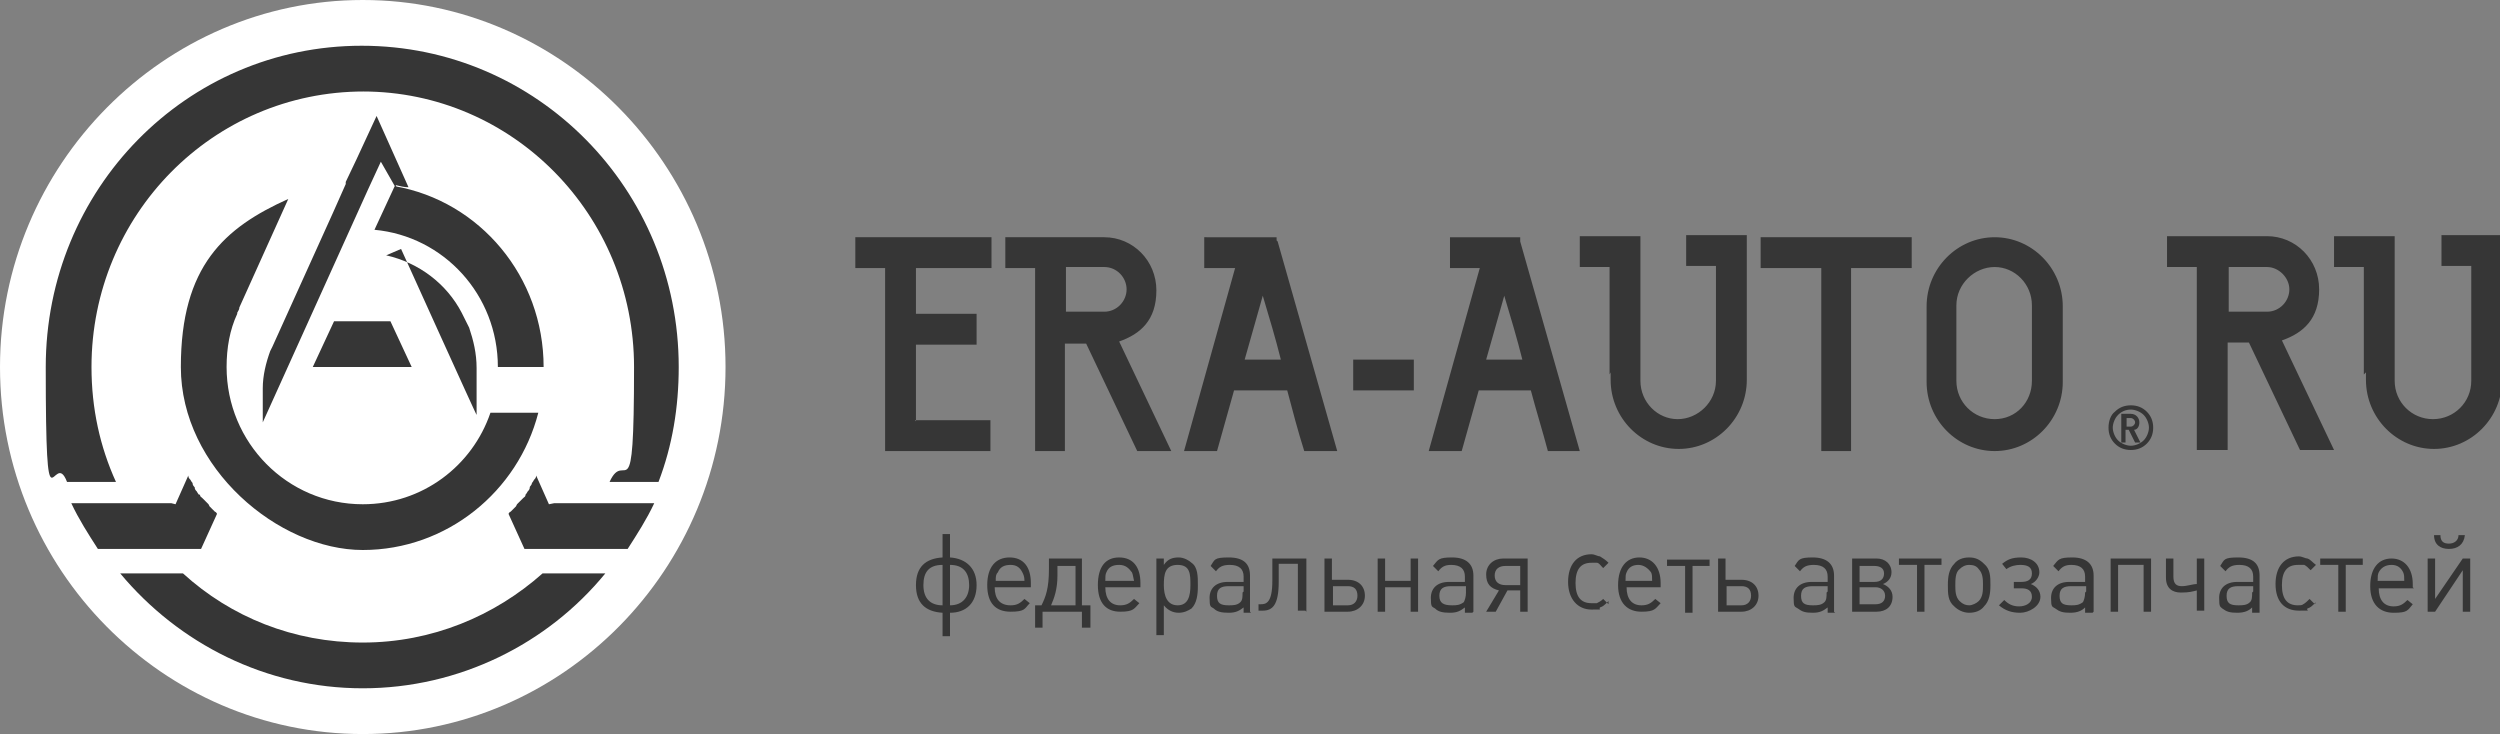 <?xml version="1.0" encoding="UTF-8"?>
<svg id="_Слой_1" data-name="Слой_1" xmlns="http://www.w3.org/2000/svg" version="1.1" xmlns:xlink="http://www.w3.org/1999/xlink" viewBox="0 0 235 69">
  <rect x="0" y="0" width="235" height="69" fill="#808080" stroke="none"/>
  <!-- Generator: Adobe Illustrator 29.3.1, SVG Export Plug-In . SVG Version: 2.1.0 Build 151)  -->
  <defs>
    <style>
      .st0 {
        fill: #fff;
      }

      .st0, .st1 {
        fill-rule: evenodd;
      }

      .st1 {
        fill: #363636;
      }
    </style>
  </defs>
  <path id="Vector" class="st1" d="M136.3,22.3h6.6v.3c0,0,0,.1,0,.1h0s5.6,19.7,5.6,19.7h-3c-.5-1.9-1.1-3.8-1.6-5.7h-4.9l-1.6,5.7h-3.1l4.8-17.2h-2.8v-2.9h0ZM91.8,55c0-1.6-1-2.5-2.5-2.6v-2.2h-.7v2.2c-1.6.1-2.5.9-2.5,2.6s.9,2.5,2.5,2.6v2.2h.7v-2.2c1.5,0,2.5-.9,2.5-2.6ZM91.1,55c0,1.1-.6,1.9-1.8,1.9v-3.8c1.3,0,1.8.8,1.8,1.9h0ZM88.6,56.9c-1.2,0-1.8-.7-1.8-1.9s.5-1.9,1.8-1.9v3.8h0ZM96.9,55.2v-.4c0-1.5-.7-2.4-2-2.4s-2.1.9-2.1,2.6.8,2.5,2.2,2.5,1.3-.3,1.8-.8l-.5-.4c-.4.4-.7.6-1.3.6-1,0-1.5-.6-1.5-1.7h3.3,0ZM96.2,54.6h-2.6c0-.4,0-.6.2-.8.2-.5.6-.7,1.2-.7s.9.3,1.1.7c.1.2.2.4.2.8h0ZM102.5,59v-2.1h-.8v-4.4h-3.1v1c0,1.8-.3,2.6-.7,3.4h-.6v2.1h.7v-1.5h3.7v1.5h.7ZM101.1,56.9h-2.3c.3-.7.6-1.5.6-2.8v-.9h1.7v3.7h0ZM107.2,55.2v-.4c0-1.5-.7-2.4-2-2.4s-2,.9-2,2.6.8,2.5,2.1,2.5,1.3-.3,1.8-.8l-.5-.4c-.4.4-.7.6-1.3.6-.9,0-1.4-.6-1.4-1.7h3.3,0ZM106.5,54.6h-2.6c0-.4,0-.6.1-.8.2-.5.6-.7,1.2-.7s.9.3,1.2.7c.1.2.1.4.2.8ZM112.6,55c0-.8,0-1.7-.6-2.1-.2-.2-.7-.5-1.2-.5s-1,.1-1.4.7v-.6h-.7v7.2h.7v-2.8c.4.5.9.7,1.4.7s.9-.2,1.2-.4c.5-.5.6-1.3.6-2.1h0ZM111.9,55c0,1-.2,1.9-1.2,1.9s-1.3-.9-1.3-1.9.1-1.9,1.3-1.9,1.2.9,1.2,1.9ZM117.5,57.5v-3.4c0-1.1-.6-1.7-2-1.7s-1.3.2-1.7.8l.5.5c.3-.4.6-.6,1.3-.6.9,0,1.3.4,1.3,1.1v.5h-1.5c-1.1,0-1.7.6-1.7,1.5s.1.8.4,1c.3.3.7.4,1.4.4s1-.2,1.4-.5v.5h.7,0ZM116.8,55.7c0,.4,0,.7-.2.9-.3.3-.7.3-1.1.3-.8,0-1.1-.2-1.1-.9s.4-.9,1.1-.9h1.4v.5ZM122.8,57.5v-5h-3.2v2.1c0,2.1-.6,2.2-1.1,2.2h-.2v.6h.4c.9,0,1.5-.5,1.5-2.7v-1.7h1.8v4.4h.7ZM128.3,56c0-.9-.6-1.5-1.6-1.5h-1.5v-2h-.7v5h2.2c.9,0,1.6-.6,1.6-1.5h0ZM127.6,56c0,.5-.3.9-.9.9h-1.4v-1.8h1.4c.6,0,.9.3.9.9ZM133.3,57.5v-5h-.7v2.1h-2.4v-2.1h-.7v5h.7v-2.3h2.4v2.3h.7ZM138.5,57.5v-3.4c0-1.1-.7-1.7-2-1.7s-1.3.2-1.8.8l.5.5c.3-.4.6-.6,1.2-.6.9,0,1.3.4,1.3,1.1v.5h-1.5c-1.1,0-1.7.6-1.7,1.5s.1.8.4,1c.3.3.7.4,1.4.4s1-.2,1.4-.5v.5h.7,0ZM137.8,55.7c0,.4-.1.7-.2.9-.4.3-.7.3-1.1.3-.8,0-1.2-.2-1.2-.9s.4-.9,1.1-.9h1.4v.5ZM142.9,55h-1.4c-.6,0-1-.3-1-.9s.4-.9,1-.9h1.4v1.8ZM140.6,57.5l1.1-2h1.2v2h.7v-5h-2.3c-.9,0-1.6.6-1.6,1.5s.4,1.3,1.2,1.5l-1.2,2h.8ZM151.2,56.8l-.5-.5c-.2.2-.4.3-.6.4-.2,0-.3,0-.5,0-1,0-1.5-.6-1.5-1.9s.5-1.9,1.5-1.9.4,0,.5,0c.2,0,.3.2.6.5l.5-.5c-.3-.3-.5-.4-.8-.6-.2,0-.5-.2-.8-.2-1.4,0-2.2,1-2.2,2.6s.9,2.6,2.2,2.6.6,0,.8-.2c.3-.1.4-.2.8-.6h0ZM156.1,55.2v-.4c0-1.5-.8-2.4-2-2.4s-2,.9-2,2.6.9,2.5,2.2,2.5,1.3-.3,1.8-.8l-.5-.4c-.4.4-.7.6-1.3.6-.9,0-1.4-.6-1.4-1.7h3.3,0ZM155.4,54.6h-2.6c0-.4,0-.6.1-.8.2-.5.6-.7,1.1-.7s.9.3,1.2.7c.1.2.1.4.1.8h0ZM160.7,53.2v-.6h-4v.6h1.7v4.4h.7v-4.4h1.6ZM165.3,56c0-.9-.6-1.5-1.6-1.5h-1.5v-2h-.7v5h2.2c.9,0,1.6-.6,1.6-1.5h0ZM164.6,56c0,.5-.3.9-.9.9h-1.4v-1.8h1.4c.6,0,.9.3.9.9ZM172.4,57.5v-3.4c0-1.1-.7-1.7-2-1.7s-1.3.2-1.7.8l.5.5c.3-.4.6-.6,1.3-.6.9,0,1.3.4,1.3,1.1v.5h-1.5c-1.1,0-1.7.6-1.7,1.5s.1.8.4,1c.4.3.7.4,1.4.4s1-.2,1.4-.5v.5h.7,0ZM171.7,55.7c0,.4,0,.7-.2.9-.3.3-.7.3-1.1.3-.8,0-1.1-.2-1.1-.9s.4-.9,1.1-.9h1.4v.5ZM177.9,56.1c0-.6-.4-1-.9-1.2.5-.2.8-.6.8-1.1,0-.8-.6-1.3-1.4-1.3h-2.3v5h2.3c.9,0,1.5-.5,1.5-1.4ZM177.1,53.9c0,.5-.3.8-.9.8h-1.4v-1.5h1.4c.5,0,.9.2.9.7ZM177.2,56c0,.5-.3.8-.9.8h-1.5v-1.6h1.5c.5,0,.9.3.9.8ZM182.5,53.1v-.6h-4v.6h1.7v4.4h.7v-4.4h1.6ZM187.1,55c0-.8,0-1.5-.6-2-.4-.4-.8-.6-1.4-.6s-1.1.2-1.4.6c-.5.5-.6,1.2-.6,2s0,1.5.6,2c.3.3.8.6,1.4.6s1.1-.2,1.4-.6c.5-.5.6-1.2.6-2ZM186.4,55c0,.5,0,1.1-.4,1.5-.2.2-.6.4-.9.4s-.6-.1-.9-.4c-.4-.4-.4-1-.4-1.5s0-1.2.4-1.5c.2-.2.5-.4.9-.4s.7.1.9.4c.4.4.4,1,.4,1.5ZM191.8,56.1c0-.6-.4-1-.9-1.2.5-.2.8-.7.8-1.1,0-.9-.8-1.4-1.7-1.4s-1.3.2-1.8.6l.4.5c.4-.3.9-.4,1.3-.4.7,0,1.1.2,1.1.8s-.4.8-1,.8h-.7v.6h.7c.6,0,1,.2,1,.8s-.6.9-1.2.9-1-.2-1.4-.6l-.5.5c.6.5,1.2.7,2,.7s1.9-.6,1.9-1.5h0ZM196.8,57.5v-3.4c0-1.1-.7-1.7-2-1.7s-1.3.2-1.8.8l.5.5c.3-.4.6-.6,1.2-.6.9,0,1.3.4,1.3,1.1v.5h-1.5c-1.1,0-1.7.6-1.7,1.5s.1.8.4,1c.4.3.7.4,1.4.4s1.1-.2,1.4-.5v.5h.7,0ZM196,55.7c0,.4-.1.7-.2.9-.4.3-.7.3-1.1.3-.8,0-1.1-.2-1.1-.9s.4-.9,1.1-.9h1.4v.5ZM202.2,57.5v-5h-3.8v5h.7v-4.4h2.4v4.4h.7,0ZM207.2,57.5v-5h-.7v2.4c-.4,0-.9.2-1.4.2s-.8-.2-.8-.9v-1.7h-.7v1.8c0,1,.6,1.4,1.4,1.4s1.1-.1,1.5-.2v1.9h.7ZM212.4,57.5v-3.4c0-1.1-.6-1.7-2-1.7s-1.3.2-1.7.8l.5.5c.3-.4.6-.6,1.3-.6.9,0,1.3.4,1.3,1.1v.5h-1.5c-1.1,0-1.7.6-1.7,1.5s.1.8.3,1c.4.3.7.4,1.4.4s1.1-.2,1.4-.5v.5h.7,0ZM211.7,55.7c0,.4,0,.7-.2.9-.3.3-.7.3-1.1.3-.8,0-1.1-.2-1.1-.9s.4-.9,1.1-.9h1.4v.5ZM217.6,56.8l-.5-.5c-.2.2-.4.4-.6.5-.1.1-.3.1-.5.1-1,0-1.5-.6-1.5-1.9s.5-1.9,1.5-1.9.4,0,.6,0c.2.1.3.2.6.5l.5-.5c-.4-.3-.5-.5-.8-.6-.2,0-.5-.2-.8-.2-1.4,0-2.2,1-2.2,2.6s.8,2.5,2.2,2.5.6,0,.8-.2c.3-.1.4-.2.8-.6h0ZM222.1,53.1v-.6h-4v.6h1.7v4.4h.7v-4.4h1.6ZM226.8,55.2v-.3c0-1.5-.8-2.4-2-2.4s-2,.9-2,2.6.9,2.5,2.2,2.5,1.3-.2,1.8-.8l-.5-.4c-.4.4-.7.6-1.3.6-.9,0-1.4-.6-1.4-1.7h3.3,0ZM226.1,54.6h-2.6c0-.4,0-.6.1-.8.2-.4.6-.7,1.2-.7s.9.3,1.1.7c.1.2.1.5.1.8h0ZM231.7,50.3h-.6c0,.5-.4.8-.9.8s-.8-.2-.8-.8h-.6c0,.9.6,1.3,1.4,1.3s1.4-.4,1.5-1.3ZM232.2,57.5v-5h-.7l-2.6,3.8v-3.8h-.7v5h.7l2.6-3.9v3.9h.7ZM222.2,35.2v-10.1h-2.8v-2.9h5.7v13.6c0,2,1.6,3.6,3.6,3.6s3.6-1.6,3.6-3.6v-10.8h-2.8v-2.9h5.7v13.6c0,3.6-2.9,6.5-6.4,6.5s-6.4-2.9-6.4-6.5v-.7h0ZM213.1,22.2c2.7,0,4.9,2.2,4.9,5s-1.5,4.1-3.5,4.8l4.9,10.3h-3.2l-4.8-10.1h-2v10.1h-2.9v-17.2h-2.8v-2.9h9.3,0ZM209.5,25.1h3.6c1.1,0,2.1,1,2.1,2.1s-.9,2.1-2.1,2.1h-3.6v-4.3ZM201.2,41.6l-.6-1.2c.3,0,.5-.3.5-.7s-.3-.8-.8-.8h-.9v2.7h.4v-1.2h.3l.6,1.2h.5ZM200.3,38.5c-.5,0-.9.2-1.2.5-.3.3-.5.8-.5,1.2s.2.9.5,1.2c.3.3.8.5,1.2.5s.9-.2,1.2-.5c.3-.3.5-.8.5-1.2s-.2-.9-.5-1.2c-.3-.3-.8-.5-1.2-.5ZM198.8,38.7c.4-.4.9-.6,1.5-.6s1.1.2,1.5.6c.4.4.6.9.6,1.5s-.2,1.1-.6,1.5c-.4.4-.9.6-1.5.6s-1.1-.2-1.5-.6c-.4-.4-.6-.9-.6-1.5s.2-1.2.6-1.5ZM200.7,39.7c0,.2-.2.4-.4.4h-.4v-.8h.4c.2,0,.4.2.4.4ZM127.2,33.8h5.7v2.9h-5.7v-2.9ZM181.1,35.2v-6.4c0-3.6,2.9-6.5,6.4-6.5s6.4,2.9,6.4,6.5v7.1c0,3.6-2.9,6.5-6.4,6.5s-6.4-2.9-6.4-6.5v-.7ZM183.9,32.3v3.5c0,2,1.6,3.6,3.6,3.6s3.5-1.6,3.5-3.6v-7.1c0-2-1.6-3.6-3.5-3.6s-3.6,1.6-3.6,3.6v3.6h0ZM113.5,22.3h6.5v.3c0,0,.1.1.1.1h0s5.6,19.7,5.6,19.7h-3.1c-.6-1.9-1.1-3.8-1.6-5.7h-5l-1.6,5.7h-3.1l4.8-17.2h-2.9v-2.9h0ZM120.4,33.8c-.5-2-1.1-4-1.7-6l-1.7,6h3.4ZM151.3,35.2v-10.1h-2.8v-2.9h5.7v13.6c0,2,1.6,3.6,3.5,3.6s3.6-1.6,3.6-3.6v-10.8h-2.8v-2.9h5.7v13.6c0,3.6-2.9,6.5-6.4,6.5s-6.4-2.9-6.4-6.5v-.7h0ZM171.2,42.4v-17.2h-5.7v-2.9h14.2v2.9h-5.7v17.2h-2.9ZM86,39.5h7.1v2.9h-9.9v-17.2h-2.8v-2.9h12.8v2.9h-7.1v4.3h5.7v2.9h-5.7v7.2h0ZM103.8,22.3c2.7,0,4.9,2.2,4.9,5s-1.5,4.1-3.5,4.8l4.9,10.3h-3.2l-4.8-10.1h-2v10.1h-2.8v-17.2h-2.8v-2.9h9.3,0ZM100.2,25.1h3.6c1.2,0,2.1,1,2.1,2.1s-.9,2.1-2.1,2.1h-3.6v-4.3ZM143.1,33.8c-.5-2-1.1-4-1.7-6l-1.7,6h3.4Z"/>
  <path id="Vector1" data-name="Vector" class="st0" d="M34.1,69c18.8,0,34.1-15.5,34.1-34.5S52.8,0,34.1,0,0,15.5,0,34.5s15.3,34.5,34.1,34.5Z"/>
  <path id="Vector2" data-name="Vector" class="st1" d="M51.6,47.4l-1.2-2.7h0c0,.2-.1.3-.2.4h0c0,0,0,0,0,0,0,0-.1.2-.2.3h0c0,.2-.2.3-.2.4h0c0,.2-.1.3-.2.4,0,0,0,0,0,0,0,0-.1.2-.2.3h0c0,.2-.1.2-.2.3,0,0,0,0-.1.1,0,0-.1.1-.2.2,0,0,0,0-.1.1,0,0-.1.1-.2.2,0,0,0,0-.1.2,0,0-.1.1-.2.2,0,0,0,0-.1.1,0,0-.1.1-.2.2,0,0-.1,0-.2.2l1.5,3.3h9.7c.9-1.4,1.8-2.8,2.5-4.3h-9.4,0Z"/>
  <path id="Vector3" data-name="Vector" class="st1" d="M16.5,47.4l1.2-2.7h0c0,.2.1.3.2.4h0c0,0,0,0,0,0,0,0,.1.2.2.3h0c0,.2.1.3.2.4h0c0,.2.1.3.2.4,0,0,0,0,0,0,0,0,.1.2.2.3h.1c0,.2.1.2.2.3,0,0,0,0,.1.1,0,0,.1.1.2.2,0,0,0,0,.1.1,0,0,.1.1.2.2,0,0,0,0,.1.2,0,0,.1.1.2.2,0,0,0,0,.1.1,0,0,.1.1.2.2,0,0,.1,0,.2.2l-1.5,3.3h-9.7c-.9-1.4-1.8-2.8-2.5-4.3h9.4,0Z"/>
  <path id="Vector4" data-name="Vector" class="st1" d="M35.8,15.2l-1.2,2.6h0l-9.9,21.9s0,0,0,0h0s0,0,0,0h0s0,0,0,0h0s0,0,0,0h0c0,0,0,0,0,0h0s0,0,0,0h0s0,0,0,0h0s0,0,0,0h0s0,0,0,0h0s0,0,0,0h0s0,0,0,0h0s0,0,0,0h0s0,0,0,0h0s0,0,0,0h0s0,0,0,0h0s0,0,0,0h0s0,0,0,0h0s0,0,0,0h0s0,0,0,0h0s0,0,0,0h0s0-.1,0-.1h0c0,0,0,0,0,0h0s0,0,0,0h0s0,0,0,0h0c0,0,0,0,0,0h0s0,0,0,0h0c0,0,0,0,0,0h0s0,0,0,0h0c0,0,0,0,0,0h0c0,0,0,0,0,0h0c0,0,0,0,0,0h0c0,0,0-.1,0-.1h0c0,0,0,0,0,0h0c0,0,0,0,0,0h0c0,0,0,0,0,0h0c0-.1,0-.1,0-.1h0c0,0,0,0,0,0h0c0,0,0,0,0,0h0s0,0,0,0h0c0,0,0,0,0,0h0c0,0,0,0,0,0h0c0,0,0-.1,0-.1h0s0,0,0,0h0c0,0,0,0,0,0h0c0,0,0,0,0,0h0c0,0,0,0,0,0h0c0-.1,0-.1,0-.1h0c0,0,0,0,0,0h0c0,0,0-.1,0-.1h0c0,0,0,0,0,0h0c0-.1,0-.2,0-.2,0,0,0,0,0,0h0c0-.1,0-.1,0-.1h0c0-.1,0-.1,0-.1h0v-.2h0v-.2h0s0,0,0,0h0v-.2h0s0,0,0,0h0v-.2h0s0,0,0,0h0v-.2h0c0-.1,0-.1,0-.1h0v-.2h0v-.2h0v-.2h0v-.2h0v-.3c0-1.2.3-2.4.7-3.5l.2-.4,5.7-12.6,1.2-2.7v-.2c0,0,1-2.1,1-2.1l1.9-4.1,3,6.7c-.4,0-.8-.1-1.2-.2l.2.6Z"/>
  <path id="Vector5" data-name="Vector" class="st1" d="M51,53.9c-4.5,4-10.4,6.5-16.9,6.5s-12.4-2.4-16.9-6.5h-5.9c5.5,6.6,13.7,10.8,22.8,10.8s17.4-4.2,22.8-10.8h-5.9ZM34.1,47.4c5.6,0,10.3-3.6,12-8.6h4.5c-1.9,7.4-8.6,12.9-16.5,12.9s-17.1-7.7-17.1-17.2,4.1-13.1,10.1-15.8l-4.6,10.2c0,.2-.1.3-.2.5h0c0,.1,0,.1,0,.1-.7,1.5-1,3.2-1,5,0,7.1,5.7,12.9,12.8,12.9h0ZM34.1,8.6c14.1,0,25.5,11.6,25.5,25.9s-.8,7.5-2.3,10.8h4.6c1.3-3.4,1.9-7,1.9-10.8,0-16.7-13.3-30.2-29.8-30.2S4.3,17.8,4.3,34.5s.7,7.4,2,10.8h4.6c-1.5-3.3-2.3-6.9-2.3-10.8,0-14.3,11.4-25.9,25.6-25.9h0ZM37.1,17.5c8,1.4,14,8.5,14,17h-4.3c0-6.8-5.1-12.3-11.6-12.9l1.9-4.1ZM34.1,30.2h-2.7l-2,4.3h9.3l-2-4.3h-2.7,0Z"/>
  <path id="Vector6" data-name="Vector" class="st1" d="M36.3,24c3.1.7,5.7,2.7,7.1,5.4l.5,1,.2.4c.4,1.2.7,2.4.7,3.8v.5c0,0,0,.2,0,.2h0c0,.1,0,.2,0,.3h0c0,.1,0,.2,0,.3,0,.1,0,.2,0,.3,0,0,0,.2,0,.2h0c0,.1,0,.2,0,.2h0c0,.1,0,.2,0,.3h0c0,.1,0,.2,0,.2h0c0,0,0,.2,0,.2h0c0,.1,0,.2,0,.2h0c0,.1,0,.2,0,.2h0c0,.1,0,.2,0,.2h0c0,.1,0,.2,0,.2h0c0,.1,0,.2,0,.2h0c0,0,0,.2,0,.2h0c0,.1,0,.2,0,.2,0,0,0,0,0,.1,0,0,0,0,0,.1,0,0,0,0,0,0,0,0,0,0,0,.1h0c0,.1-7.1-15.6-7.1-15.6h0Z"/>
</svg>